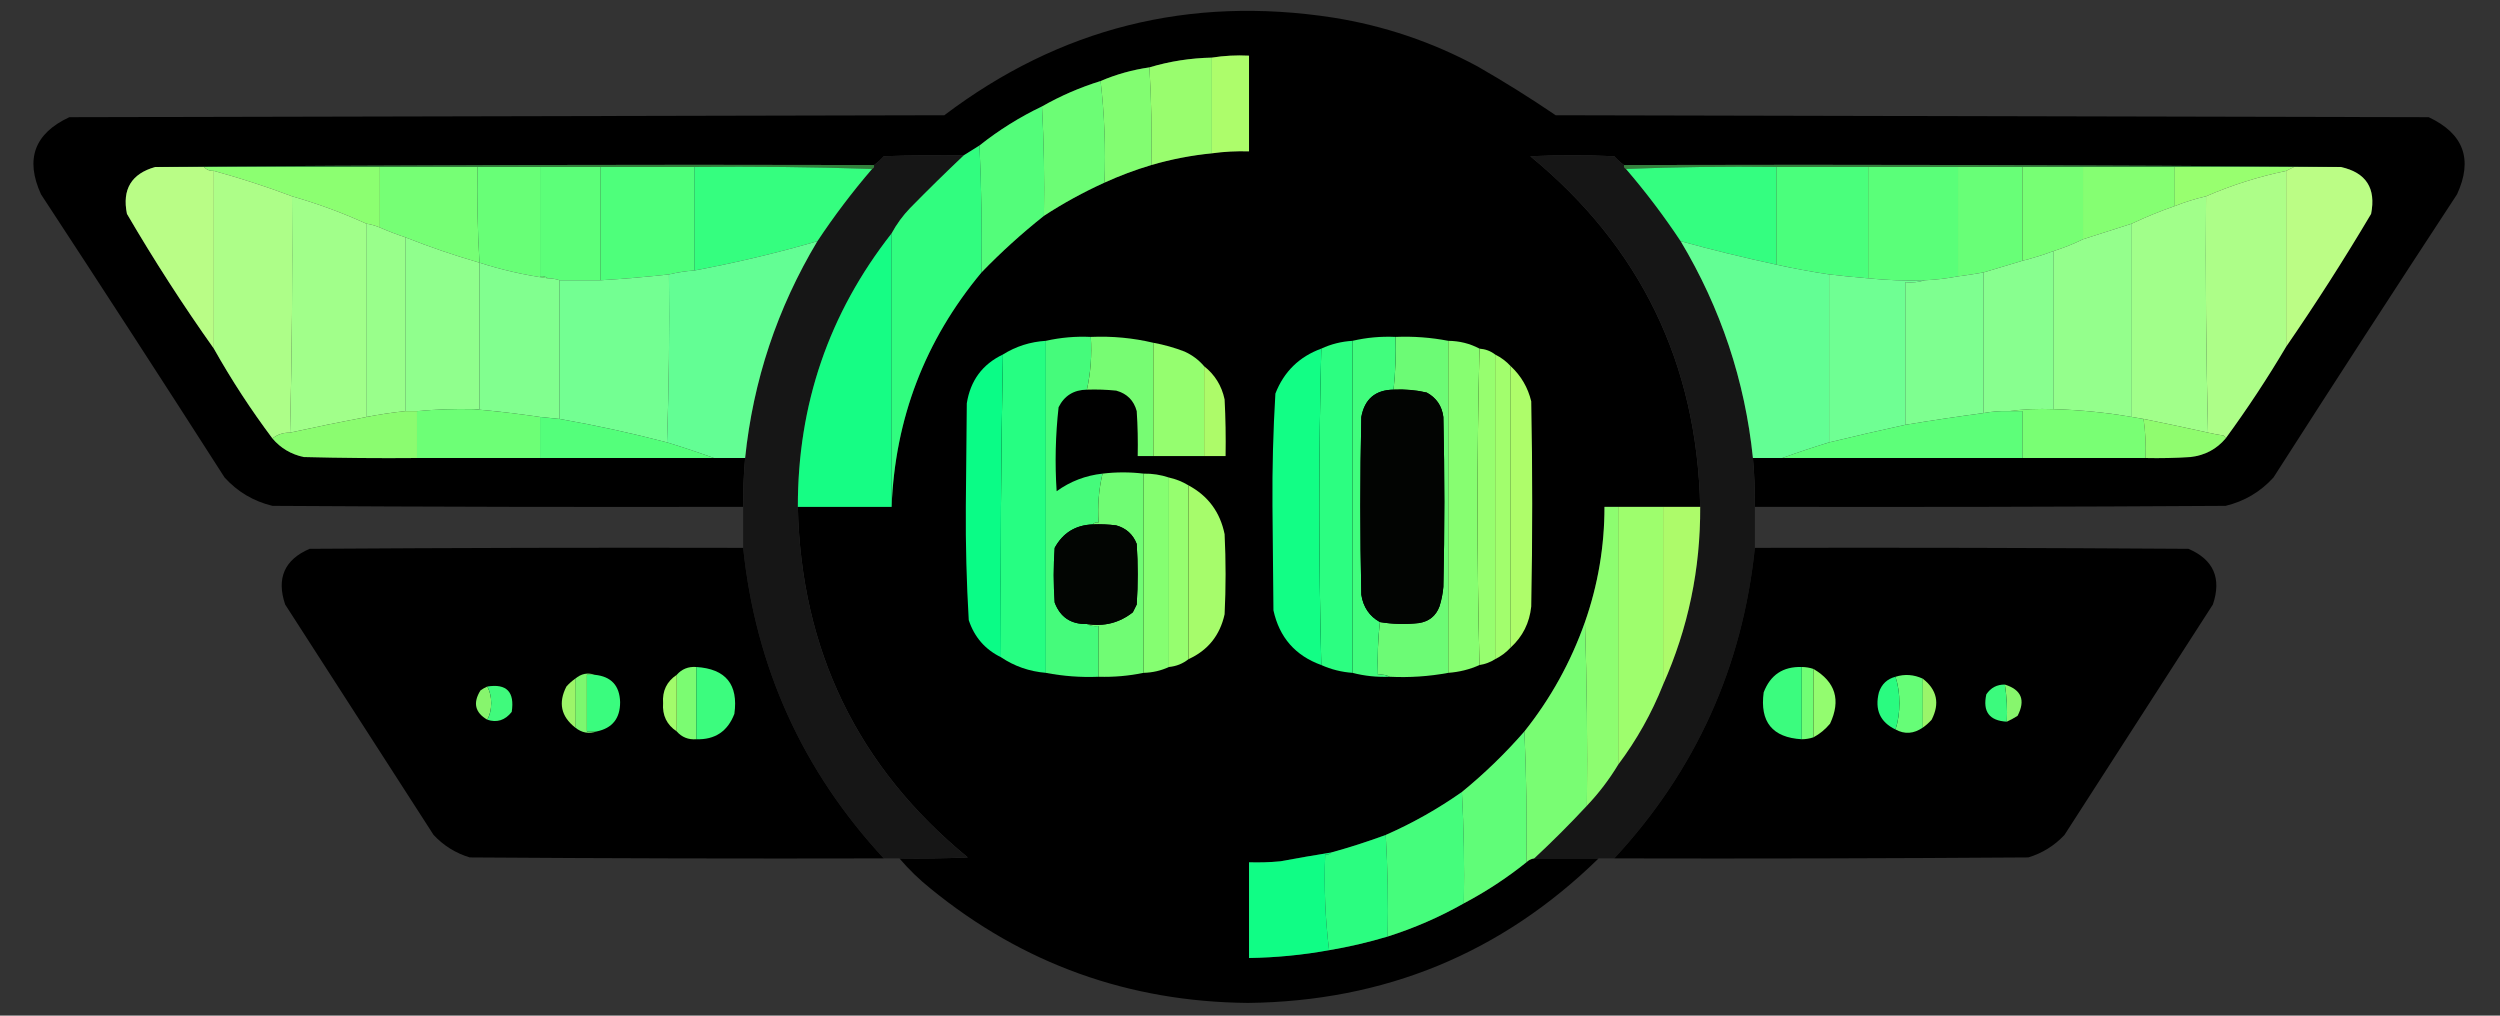 <?xml version="1.0" encoding="UTF-8"?>
<!DOCTYPE svg PUBLIC "-//W3C//DTD SVG 1.1//EN" "http://www.w3.org/Graphics/SVG/1.1/DTD/svg11.dtd">
<svg xmlns="http://www.w3.org/2000/svg" version="1.1" width="1280px" height="520px" style="shape-rendering:geometricPrecision; text-rendering:geometricPrecision; image-rendering:optimizeQuality; fill-rule:evenodd; clip-rule:evenodd" xmlns:xlink="http://www.w3.org/1999/xlink">
<rect width="100%" height="100%" fill="#333333" stroke="none"/>
<g><path style="opacity:0.996" fill="#000000" d="M 898.5,259.5 C 898.573,251.146 898.24,242.812 897.5,234.5C 902.5,234.5 907.5,234.5 912.5,234.5C 953.5,234.5 994.5,234.5 1035.5,234.5C 1056.5,234.5 1077.5,234.5 1098.5,234.5C 1106.17,234.666 1113.84,234.5 1121.5,234C 1128.84,233.165 1134.84,229.999 1139.5,224.5C 1150.57,209.384 1160.9,193.718 1170.5,177.5C 1185.74,155.374 1200.24,132.707 1214,109.5C 1216.6,96.35 1211.43,88.35 1198.5,85.5C 1076.33,84.501 954.001,84.167 831.5,84.5C 829.75,83.258 828.083,81.758 826.5,80C 812.167,79.333 797.833,79.333 783.5,80C 839.892,126.291 868.892,186.124 870.5,259.5C 864.167,259.5 857.833,259.5 851.5,259.5C 843.833,259.5 836.167,259.5 828.5,259.5C 826.167,259.5 823.833,259.5 821.5,259.5C 821.512,279.756 818.178,299.422 811.5,318.5C 804.254,339.003 793.92,357.67 780.5,374.5C 770.729,385.726 760.062,396.06 748.5,405.5C 736.243,414.129 723.243,421.462 709.5,427.5C 700.301,430.9 690.968,433.9 681.5,436.5C 672.822,437.891 664.155,439.391 655.5,441C 650.177,441.499 644.844,441.666 639.5,441.5C 639.5,457.833 639.5,474.167 639.5,490.5C 653.419,490.278 667.085,488.945 680.5,486.5C 690.68,484.788 700.68,482.454 710.5,479.5C 724.148,475.172 737.148,469.506 749.5,462.5C 760.888,456.481 771.554,449.481 781.5,441.5C 782.605,440.4 783.938,439.733 785.5,439.5C 796.5,439.5 807.5,439.5 818.5,439.5C 768.832,488.021 708.998,512.688 639,513.5C 577.789,512.952 523.622,493.452 476.5,455C 470.663,450.33 465.33,445.163 460.5,439.5C 472.171,439.667 483.838,439.5 495.5,439C 439.099,392.692 410.099,332.858 408.5,259.5C 424.5,259.5 440.5,259.5 456.5,259.5C 458.239,214.282 473.572,174.282 502.5,139.5C 512.543,129.123 523.21,119.456 534.5,110.5C 544.325,104.084 554.658,98.417 565.5,93.5C 573.276,89.947 581.276,86.947 589.5,84.5C 599.649,81.531 609.983,79.531 620.5,78.5C 626.789,77.628 633.122,77.295 639.5,77.5C 639.5,61.167 639.5,44.833 639.5,28.5C 632.978,28.177 626.645,28.51 620.5,29.5C 609.478,29.736 598.812,31.403 588.5,34.5C 579.762,35.765 571.429,38.098 563.5,41.5C 552.976,44.765 542.976,49.099 533.5,54.5C 522.03,59.987 511.364,66.654 501.5,74.5C 498.816,76.193 496.149,77.86 493.5,79.5C 479.829,79.333 466.163,79.5 452.5,80C 450.917,81.758 449.25,83.258 447.5,84.5C 324.666,84.167 201.999,84.501 79.5,85.5C 67.28,88.928 62.447,96.928 65,109.5C 78.848,133.212 93.681,156.212 109.5,178.5C 118.508,194.524 128.508,209.858 139.5,224.5C 143.677,229.429 149.01,232.596 155.5,234C 174.83,234.5 194.164,234.667 213.5,234.5C 234.5,234.5 255.5,234.5 276.5,234.5C 306.167,234.5 335.833,234.5 365.5,234.5C 370.833,234.5 376.167,234.5 381.5,234.5C 380.76,242.812 380.427,251.146 380.5,259.5C 300.166,259.667 219.833,259.5 139.5,259C 129.836,256.663 121.669,251.83 115,244.5C 83.916,195.996 52.582,147.663 21,99.5C 12.774,81.509 17.608,68.342 35.5,60C 184.833,59.667 334.167,59.333 483.5,59C 542.551,14.32 608.884,-2.346 682.5,9C 708.601,13.145 733.267,21.478 756.5,34C 770.17,41.833 783.503,50.166 796.5,59C 945.5,59.333 1094.5,59.667 1243.5,60C 1261.42,68.429 1266.25,81.596 1258,99.5C 1226.42,147.663 1195.08,195.996 1164,244.5C 1157.33,251.83 1149.16,256.663 1139.5,259C 1059.17,259.5 978.834,259.667 898.5,259.5 Z"/></g>
<g><path style="opacity:1" fill="#adfd6b" d="M 620.5,78.5 C 620.5,62.167 620.5,45.833 620.5,29.5C 626.645,28.51 632.978,28.177 639.5,28.5C 639.5,44.833 639.5,61.167 639.5,77.5C 633.122,77.295 626.789,77.628 620.5,78.5 Z"/></g>
<g><path style="opacity:1" fill="#99fd6e" d="M 620.5,29.5 C 620.5,45.833 620.5,62.167 620.5,78.5C 609.983,79.531 599.649,81.531 589.5,84.5C 589.83,67.658 589.497,50.992 588.5,34.5C 598.812,31.403 609.478,29.736 620.5,29.5 Z"/></g>
<g><path style="opacity:1" fill="#82fd71" d="M 588.5,34.5 C 589.497,50.992 589.83,67.658 589.5,84.5C 581.276,86.947 573.276,89.947 565.5,93.5C 566.153,75.801 565.486,58.468 563.5,41.5C 571.429,38.098 579.762,35.765 588.5,34.5 Z"/></g>
<g><path style="opacity:1" fill="#6cfd75" d="M 563.5,41.5 C 565.486,58.468 566.153,75.801 565.5,93.5C 554.658,98.417 544.325,104.084 534.5,110.5C 534.83,91.659 534.497,72.993 533.5,54.5C 542.976,49.099 552.976,44.765 563.5,41.5 Z"/></g>
<g><path style="opacity:1" fill="#53fd7a" d="M 533.5,54.5 C 534.497,72.993 534.83,91.659 534.5,110.5C 523.21,119.456 512.543,129.123 502.5,139.5C 502.831,117.66 502.497,95.994 501.5,74.5C 511.364,66.654 522.03,59.987 533.5,54.5 Z"/></g>
<g><path style="opacity:0.999" fill="#161616" d="M 493.5,79.5 C 484.228,88.27 475.062,97.27 466,106.5C 462.204,110.449 459.037,114.783 456.5,119.5C 424.424,160.388 408.424,207.054 408.5,259.5C 410.099,332.858 439.099,392.692 495.5,439C 483.838,439.5 472.171,439.667 460.5,439.5C 457.833,439.5 455.167,439.5 452.5,439.5C 410.884,394.593 386.884,341.593 380.5,280.5C 380.5,273.5 380.5,266.5 380.5,259.5C 380.427,251.146 380.76,242.812 381.5,234.5C 385.613,194.829 397.946,157.829 418.5,123.5C 427.034,110.623 436.367,98.29 446.5,86.5C 447.338,86.158 447.672,85.492 447.5,84.5C 449.25,83.258 450.917,81.758 452.5,80C 466.163,79.5 479.829,79.333 493.5,79.5 Z"/></g>
<g><path style="opacity:0.999" fill="#161616" d="M 831.5,84.5 C 831.328,85.492 831.662,86.158 832.5,86.5C 842.633,98.29 851.966,110.623 860.5,123.5C 881.054,157.829 893.387,194.829 897.5,234.5C 898.24,242.812 898.573,251.146 898.5,259.5C 898.5,266.5 898.5,273.5 898.5,280.5C 892.116,341.593 868.116,394.593 826.5,439.5C 823.833,439.5 821.167,439.5 818.5,439.5C 807.5,439.5 796.5,439.5 785.5,439.5C 794.806,430.86 803.806,421.86 812.5,412.5C 818.594,406.074 823.927,399.074 828.5,391.5C 837.965,378.91 845.632,365.243 851.5,350.5C 864.33,321.691 870.663,291.358 870.5,259.5C 868.892,186.124 839.892,126.291 783.5,80C 797.833,79.333 812.167,79.333 826.5,80C 828.083,81.758 829.75,83.258 831.5,84.5 Z"/></g>
<g><path style="opacity:1" fill="#33803c" d="M 79.5,85.5 C 201.999,84.501 324.666,84.167 447.5,84.5C 447.672,85.492 447.338,86.158 446.5,86.5C 416.338,85.502 386.005,85.168 355.5,85.5C 339.5,85.5 323.5,85.5 307.5,85.5C 297.167,85.5 286.833,85.5 276.5,85.5C 265.833,85.5 255.167,85.5 244.5,85.5C 227.833,85.5 211.167,85.5 194.5,85.5C 164.5,85.5 134.5,85.5 104.5,85.5C 96.167,85.5 87.833,85.5 79.5,85.5 Z"/></g>
<g><path style="opacity:1" fill="#35803d" d="M 831.5,84.5 C 954.001,84.167 1076.33,84.501 1198.5,85.5C 1190.5,85.5 1182.5,85.5 1174.5,85.5C 1154.17,85.5 1133.83,85.5 1113.5,85.5C 1097.83,85.5 1082.17,85.5 1066.5,85.5C 1056.17,85.5 1045.83,85.5 1035.5,85.5C 1024.5,85.5 1013.5,85.5 1002.5,85.5C 987.167,85.5 971.833,85.5 956.5,85.5C 940.833,85.5 925.167,85.5 909.5,85.5C 883.661,85.169 857.995,85.502 832.5,86.5C 831.662,86.158 831.328,85.492 831.5,84.5 Z"/></g>
<g><path style="opacity:1" fill="#b9fd86" d="M 79.5,85.5 C 87.833,85.5 96.167,85.5 104.5,85.5C 105.78,86.931 107.447,87.598 109.5,87.5C 109.5,117.833 109.5,148.167 109.5,178.5C 93.681,156.212 78.848,133.212 65,109.5C 62.447,96.928 67.28,88.928 79.5,85.5 Z"/></g>
<g><path style="opacity:1" fill="#8cff71" d="M 104.5,85.5 C 134.5,85.5 164.5,85.5 194.5,85.5C 194.5,95.833 194.5,106.167 194.5,116.5C 192.254,115.545 189.921,114.878 187.5,114.5C 175.261,108.93 162.594,104.264 149.5,100.5C 136.425,95.56 123.091,91.227 109.5,87.5C 107.447,87.598 105.78,86.931 104.5,85.5 Z"/></g>
<g><path style="opacity:1" fill="#76ff75" d="M 194.5,85.5 C 211.167,85.5 227.833,85.5 244.5,85.5C 244.182,101.911 244.516,118.244 245.5,134.5C 232.61,130.779 219.943,126.445 207.5,121.5C 203.083,120.028 198.75,118.362 194.5,116.5C 194.5,106.167 194.5,95.833 194.5,85.5 Z"/></g>
<g><path style="opacity:1" fill="#68ff77" d="M 244.5,85.5 C 255.167,85.5 265.833,85.5 276.5,85.5C 276.5,104.167 276.5,122.833 276.5,141.5C 278.099,141.232 279.432,141.566 280.5,142.5C 268.584,140.851 256.918,138.184 245.5,134.5C 244.516,118.244 244.182,101.911 244.5,85.5 Z"/></g>
<g><path style="opacity:1" fill="#5cff79" d="M 276.5,85.5 C 286.833,85.5 297.167,85.5 307.5,85.5C 307.5,104.833 307.5,124.167 307.5,143.5C 300.5,143.5 293.5,143.5 286.5,143.5C 284.565,142.85 282.565,142.517 280.5,142.5C 279.432,141.566 278.099,141.232 276.5,141.5C 276.5,122.833 276.5,104.167 276.5,85.5 Z"/></g>
<g><path style="opacity:1" fill="#4eff7b" d="M 307.5,85.5 C 323.5,85.5 339.5,85.5 355.5,85.5C 355.5,103.167 355.5,120.833 355.5,138.5C 351.072,138.799 346.739,139.465 342.5,140.5C 330.861,141.801 319.194,142.801 307.5,143.5C 307.5,124.167 307.5,104.833 307.5,85.5 Z"/></g>
<g><path style="opacity:1" fill="#35fe7f" d="M 355.5,85.5 C 386.005,85.168 416.338,85.502 446.5,86.5C 436.367,98.29 427.034,110.623 418.5,123.5C 397.752,129.526 376.752,134.526 355.5,138.5C 355.5,120.833 355.5,103.167 355.5,85.5 Z"/></g>
<g><path style="opacity:1" fill="#34fe80" d="M 909.5,85.5 C 909.5,102.167 909.5,118.833 909.5,135.5C 893.053,131.972 876.72,127.972 860.5,123.5C 851.966,110.623 842.633,98.29 832.5,86.5C 857.995,85.502 883.661,85.169 909.5,85.5 Z"/></g>
<g><path style="opacity:1" fill="#4aff7c" d="M 909.5,85.5 C 925.167,85.5 940.833,85.5 956.5,85.5C 956.5,104.5 956.5,123.5 956.5,142.5C 949.817,141.965 943.15,141.298 936.5,140.5C 927.408,139.152 918.408,137.485 909.5,135.5C 909.5,118.833 909.5,102.167 909.5,85.5 Z"/></g>
<g><path style="opacity:1" fill="#5aff79" d="M 956.5,85.5 C 971.833,85.5 987.167,85.5 1002.5,85.5C 1002.5,104.167 1002.5,122.833 1002.5,141.5C 996.898,142.575 991.231,143.242 985.5,143.5C 975.652,143.827 965.986,143.494 956.5,142.5C 956.5,123.5 956.5,104.5 956.5,85.5 Z"/></g>
<g><path style="opacity:1" fill="#68ff77" d="M 1002.5,85.5 C 1013.5,85.5 1024.5,85.5 1035.5,85.5C 1035.5,101.5 1035.5,117.5 1035.5,133.5C 1028.75,135.518 1022.08,137.518 1015.5,139.5C 1011.19,140.275 1006.85,140.941 1002.5,141.5C 1002.5,122.833 1002.5,104.167 1002.5,85.5 Z"/></g>
<g><path style="opacity:1" fill="#77ff74" d="M 1035.5,85.5 C 1045.83,85.5 1056.17,85.5 1066.5,85.5C 1066.5,97.833 1066.5,110.167 1066.5,122.5C 1061.72,124.875 1056.72,126.875 1051.5,128.5C 1046.28,130.473 1040.94,132.14 1035.5,133.5C 1035.5,117.5 1035.5,101.5 1035.5,85.5 Z"/></g>
<g><path style="opacity:1" fill="#85ff72" d="M 1066.5,85.5 C 1082.17,85.5 1097.83,85.5 1113.5,85.5C 1113.5,92.167 1113.5,98.833 1113.5,105.5C 1105.93,108.129 1098.6,111.129 1091.5,114.5C 1083.16,117.169 1074.83,119.835 1066.5,122.5C 1066.5,110.167 1066.5,97.833 1066.5,85.5 Z"/></g>
<g><path style="opacity:1" fill="#98ff6f" d="M 1113.5,85.5 C 1133.83,85.5 1154.17,85.5 1174.5,85.5C 1173.17,86.167 1171.83,86.833 1170.5,87.5C 1156.3,90.458 1142.63,94.791 1129.5,100.5C 1124.05,101.76 1118.72,103.427 1113.5,105.5C 1113.5,98.833 1113.5,92.167 1113.5,85.5 Z"/></g>
<g><path style="opacity:1" fill="#bbfd85" d="M 1174.5,85.5 C 1182.5,85.5 1190.5,85.5 1198.5,85.5C 1211.43,88.35 1216.6,96.35 1214,109.5C 1200.24,132.707 1185.74,155.374 1170.5,177.5C 1170.5,147.5 1170.5,117.5 1170.5,87.5C 1171.83,86.833 1173.17,86.167 1174.5,85.5 Z"/></g>
<g><path style="opacity:1" fill="#adfe88" d="M 109.5,87.5 C 123.091,91.227 136.425,95.56 149.5,100.5C 149.827,140.906 149.494,181.239 148.5,221.5C 145.008,221.446 142.008,222.446 139.5,224.5C 128.508,209.858 118.508,194.524 109.5,178.5C 109.5,148.167 109.5,117.833 109.5,87.5 Z"/></g>
<g><path style="opacity:1" fill="#adfe88" d="M 1170.5,87.5 C 1170.5,117.5 1170.5,147.5 1170.5,177.5C 1160.9,193.718 1150.57,209.384 1139.5,224.5C 1139.39,223.883 1139.06,223.383 1138.5,223C 1135.79,222.605 1133.13,222.105 1130.5,221.5C 1129.51,181.239 1129.17,140.906 1129.5,100.5C 1142.63,94.791 1156.3,90.458 1170.5,87.5 Z"/></g>
<g><path style="opacity:1" fill="#a1ff8a" d="M 149.5,100.5 C 162.594,104.264 175.261,108.93 187.5,114.5C 187.5,147.5 187.5,180.5 187.5,213.5C 174.454,215.982 161.454,218.649 148.5,221.5C 149.494,181.239 149.827,140.906 149.5,100.5 Z"/></g>
<g><path style="opacity:1" fill="#a1ff8a" d="M 1129.5,100.5 C 1129.17,140.906 1129.51,181.239 1130.5,221.5C 1119.52,219.059 1108.52,216.726 1097.5,214.5C 1095.5,214.167 1093.5,213.833 1091.5,213.5C 1091.5,180.5 1091.5,147.5 1091.5,114.5C 1098.6,111.129 1105.93,108.129 1113.5,105.5C 1118.72,103.427 1124.05,101.76 1129.5,100.5 Z"/></g>
<g><path style="opacity:1" fill="#31fd7f" d="M 501.5,74.5 C 502.497,95.994 502.831,117.66 502.5,139.5C 473.572,174.282 458.239,214.282 456.5,259.5C 456.5,212.833 456.5,166.167 456.5,119.5C 459.037,114.783 462.204,110.449 466,106.5C 475.062,97.27 484.228,88.27 493.5,79.5C 496.149,77.86 498.816,76.193 501.5,74.5 Z"/></g>
<g><path style="opacity:1" fill="#99ff8b" d="M 187.5,114.5 C 189.921,114.878 192.254,115.545 194.5,116.5C 198.75,118.362 203.083,120.028 207.5,121.5C 207.5,151.167 207.5,180.833 207.5,210.5C 200.756,211.211 194.09,212.211 187.5,213.5C 187.5,180.5 187.5,147.5 187.5,114.5 Z"/></g>
<g><path style="opacity:1" fill="#90ff8d" d="M 207.5,121.5 C 219.943,126.445 232.61,130.779 245.5,134.5C 245.5,159.5 245.5,184.5 245.5,209.5C 244.5,209.5 243.5,209.5 242.5,209.5C 232.801,209.275 223.134,209.608 213.5,210.5C 211.5,210.5 209.5,210.5 207.5,210.5C 207.5,180.833 207.5,151.167 207.5,121.5 Z"/></g>
<g><path style="opacity:1" fill="#94ff8c" d="M 1091.5,114.5 C 1091.5,147.5 1091.5,180.5 1091.5,213.5C 1078.28,211.2 1064.94,209.867 1051.5,209.5C 1051.5,182.5 1051.5,155.5 1051.5,128.5C 1056.72,126.875 1061.72,124.875 1066.5,122.5C 1074.83,119.835 1083.16,117.169 1091.5,114.5 Z"/></g>
<g><path style="opacity:1" fill="#88ff8f" d="M 1051.5,128.5 C 1051.5,155.5 1051.5,182.5 1051.5,209.5C 1043.65,209.175 1035.98,209.508 1028.5,210.5C 1024.12,210.372 1019.79,210.705 1015.5,211.5C 1015.5,187.5 1015.5,163.5 1015.5,139.5C 1022.08,137.518 1028.75,135.518 1035.5,133.5C 1040.94,132.14 1046.28,130.473 1051.5,128.5 Z"/></g>
<g><path style="opacity:1" fill="#63fe94" d="M 418.5,123.5 C 397.946,157.829 385.613,194.829 381.5,234.5C 376.167,234.5 370.833,234.5 365.5,234.5C 357.547,231.627 349.547,228.96 341.5,226.5C 342.498,198.005 342.831,169.338 342.5,140.5C 346.739,139.465 351.072,138.799 355.5,138.5C 376.752,134.526 397.752,129.526 418.5,123.5 Z"/></g>
<g><path style="opacity:1" fill="#63fe94" d="M 860.5,123.5 C 876.72,127.972 893.053,131.972 909.5,135.5C 918.408,137.485 927.408,139.152 936.5,140.5C 936.5,169.167 936.5,197.833 936.5,226.5C 928.437,228.965 920.437,231.632 912.5,234.5C 907.5,234.5 902.5,234.5 897.5,234.5C 893.387,194.829 881.054,157.829 860.5,123.5 Z"/></g>
<g><path style="opacity:1" fill="#7eff90" d="M 1015.5,139.5 C 1015.5,163.5 1015.5,187.5 1015.5,211.5C 1002.13,213.284 988.797,215.284 975.5,217.5C 975.5,193.167 975.5,168.833 975.5,144.5C 979.042,144.813 982.375,144.479 985.5,143.5C 991.231,143.242 996.898,142.575 1002.5,141.5C 1006.85,140.941 1011.19,140.275 1015.5,139.5 Z"/></g>
<g><path style="opacity:1" fill="#81ff8f" d="M 245.5,134.5 C 256.918,138.184 268.584,140.851 280.5,142.5C 282.565,142.517 284.565,142.85 286.5,143.5C 286.5,167.167 286.5,190.833 286.5,214.5C 283.167,214.167 279.833,213.833 276.5,213.5C 265.081,211.788 253.748,210.454 242.5,209.5C 243.5,209.5 244.5,209.5 245.5,209.5C 245.5,184.5 245.5,159.5 245.5,134.5 Z"/></g>
<g><path style="opacity:1" fill="#6fff93" d="M 936.5,140.5 C 943.15,141.298 949.817,141.965 956.5,142.5C 965.986,143.494 975.652,143.827 985.5,143.5C 982.375,144.479 979.042,144.813 975.5,144.5C 975.5,168.833 975.5,193.167 975.5,217.5C 962.487,220.336 949.487,223.336 936.5,226.5C 936.5,197.833 936.5,169.167 936.5,140.5 Z"/></g>
<g><path style="opacity:1" fill="#73ff92" d="M 342.5,140.5 C 342.831,169.338 342.498,198.005 341.5,226.5C 323.323,221.749 304.989,217.749 286.5,214.5C 286.5,190.833 286.5,167.167 286.5,143.5C 293.5,143.5 300.5,143.5 307.5,143.5C 319.194,142.801 330.861,141.801 342.5,140.5 Z"/></g>
<g><path style="opacity:1" fill="#16fd84" d="M 456.5,119.5 C 456.5,166.167 456.5,212.833 456.5,259.5C 440.5,259.5 424.5,259.5 408.5,259.5C 408.424,207.054 424.424,160.388 456.5,119.5 Z"/></g>
<g><path style="opacity:1" fill="#6cfb75" d="M 714.5,172.5 C 723.632,172.12 732.632,172.786 741.5,174.5C 741.5,231.167 741.5,287.833 741.5,344.5C 731.643,346.329 721.643,346.996 711.5,346.5C 709.735,345.539 707.735,345.205 705.5,345.5C 705.173,336.318 705.507,327.318 706.5,318.5C 713.117,319.589 719.783,319.756 726.5,319C 731.681,318.169 735.181,315.336 737,310.5C 738.036,307.247 738.703,303.914 739,300.5C 739.667,271.5 739.667,242.5 739,213.5C 738.27,207.864 735.436,203.697 730.5,201C 724.912,199.711 719.245,199.211 713.5,199.5C 714.471,190.584 714.804,181.584 714.5,172.5 Z"/></g>
<g><path style="opacity:1" fill="#45fb7b" d="M 558.5,172.5 C 559.095,181.765 558.428,190.765 556.5,199.5C 549.77,199.607 544.937,202.607 542,208.5C 540.403,222.778 540.07,237.111 541,251.5C 548.026,246.435 555.859,243.435 564.5,242.5C 562.578,250.564 561.912,258.897 562.5,267.5C 561.209,267.263 560.209,267.596 559.5,268.5C 550.719,268.807 544.219,272.807 540,280.5C 539.333,289.833 539.333,299.167 540,308.5C 542.847,316.015 548.347,319.682 556.5,319.5C 558.265,320.461 560.265,320.795 562.5,320.5C 562.5,329.167 562.5,337.833 562.5,346.5C 553.393,346.881 544.393,346.214 535.5,344.5C 535.5,287.833 535.5,231.167 535.5,174.5C 543.024,172.799 550.691,172.133 558.5,172.5 Z"/></g>
<g><path style="opacity:1" fill="#77fc73" d="M 558.5,172.5 C 569.448,172.029 580.115,173.029 590.5,175.5C 590.5,194.833 590.5,214.167 590.5,233.5C 587.833,233.5 585.167,233.5 582.5,233.5C 582.666,225.826 582.5,218.159 582,210.5C 580.526,205.026 577.026,201.526 571.5,200C 566.511,199.501 561.511,199.334 556.5,199.5C 558.428,190.765 559.095,181.765 558.5,172.5 Z"/></g>
<g><path style="opacity:1" fill="#41fd7d" d="M 714.5,172.5 C 714.804,181.584 714.471,190.584 713.5,199.5C 704.185,199.647 698.685,204.314 697,213.5C 696.333,243.833 696.333,274.167 697,304.5C 697.982,310.841 701.149,315.508 706.5,318.5C 705.507,327.318 705.173,336.318 705.5,345.5C 707.735,345.205 709.735,345.539 711.5,346.5C 704.928,346.761 698.594,346.094 692.5,344.5C 692.5,287.833 692.5,231.167 692.5,174.5C 699.69,172.819 707.023,172.153 714.5,172.5 Z"/></g>
<g><path style="opacity:1" fill="#2cfe81" d="M 692.5,174.5 C 692.5,231.167 692.5,287.833 692.5,344.5C 686.913,344.103 681.58,342.77 676.5,340.5C 675.167,286.5 675.167,232.5 676.5,178.5C 681.488,176.178 686.821,174.845 692.5,174.5 Z"/></g>
<g><path style="opacity:1" fill="#87fe71" d="M 741.5,174.5 C 747.277,174.564 752.61,175.897 757.5,178.5C 756.167,232.5 756.167,286.5 757.5,340.5C 752.503,342.749 747.17,344.083 741.5,344.5C 741.5,287.833 741.5,231.167 741.5,174.5 Z"/></g>
<g><path style="opacity:1" fill="#95fe6f" d="M 590.5,175.5 C 595.935,176.476 601.268,177.976 606.5,180C 610.439,181.791 613.772,184.291 616.5,187.5C 616.5,202.833 616.5,218.167 616.5,233.5C 607.833,233.5 599.167,233.5 590.5,233.5C 590.5,214.167 590.5,194.833 590.5,175.5 Z"/></g>
<g><path style="opacity:1" fill="#97fe6f" d="M 757.5,178.5 C 760.542,178.733 763.208,179.733 765.5,181.5C 765.5,233.5 765.5,285.5 765.5,337.5C 763.046,339.06 760.38,340.06 757.5,340.5C 756.167,286.5 756.167,232.5 757.5,178.5 Z"/></g>
<g><path style="opacity:1" fill="#26fe82" d="M 535.5,174.5 C 535.5,231.167 535.5,287.833 535.5,344.5C 527.029,343.789 519.362,341.122 512.5,336.5C 512.171,284.762 512.505,233.095 513.5,181.5C 520.158,177.33 527.492,174.997 535.5,174.5 Z"/></g>
<g><path style="opacity:1" fill="#a2fe6d" d="M 765.5,181.5 C 768.563,183.025 771.23,185.025 773.5,187.5C 773.5,235.5 773.5,283.5 773.5,331.5C 771.23,333.975 768.563,335.975 765.5,337.5C 765.5,285.5 765.5,233.5 765.5,181.5 Z"/></g>
<g><path style="opacity:1" fill="#12fe85" d="M 676.5,178.5 C 675.167,232.5 675.167,286.5 676.5,340.5C 663.208,335.705 655.041,326.371 652,312.5C 651.833,294.667 651.667,276.833 651.5,259C 651.358,239.784 651.858,220.617 653,201.5C 657.384,190.283 665.217,182.616 676.5,178.5 Z"/></g>
<g><path style="opacity:1" fill="#adfb69" d="M 616.5,187.5 C 622.009,191.837 625.509,197.504 627,204.5C 627.5,214.161 627.666,223.828 627.5,233.5C 623.833,233.5 620.167,233.5 616.5,233.5C 616.5,218.167 616.5,202.833 616.5,187.5 Z"/></g>
<g><path style="opacity:1" fill="#aefd6a" d="M 773.5,187.5 C 778.785,192.395 782.285,198.395 784,205.5C 784.667,240.5 784.667,275.5 784,310.5C 783.126,318.915 779.626,325.915 773.5,331.5C 773.5,283.5 773.5,235.5 773.5,187.5 Z"/></g>
<g><path style="opacity:1" fill="#0afc86" d="M 513.5,181.5 C 512.505,233.095 512.171,284.762 512.5,336.5C 504.366,332.528 498.866,326.194 496,317.5C 494.865,298.208 494.365,278.874 494.5,259.5C 494.667,241.833 494.833,224.167 495,206.5C 496.847,194.839 503.013,186.506 513.5,181.5 Z"/></g>
<g><path style="opacity:1" fill="#020402" d="M 713.5,199.5 C 719.245,199.211 724.912,199.711 730.5,201C 735.436,203.697 738.27,207.864 739,213.5C 739.667,242.5 739.667,271.5 739,300.5C 738.703,303.914 738.036,307.247 737,310.5C 735.181,315.336 731.681,318.169 726.5,319C 719.783,319.756 713.117,319.589 706.5,318.5C 701.149,315.508 697.982,310.841 697,304.5C 696.333,274.167 696.333,243.833 697,213.5C 698.685,204.314 704.185,199.647 713.5,199.5 Z"/></g>
<g><path style="opacity:1" fill="#79ff74" d="M 1028.5,210.5 C 1035.98,209.508 1043.65,209.175 1051.5,209.5C 1064.94,209.867 1078.28,211.2 1091.5,213.5C 1093.5,213.833 1095.5,214.167 1097.5,214.5C 1098.46,221.078 1098.79,227.745 1098.5,234.5C 1077.5,234.5 1056.5,234.5 1035.5,234.5C 1035.5,226.5 1035.5,218.5 1035.5,210.5C 1033.17,210.5 1030.83,210.5 1028.5,210.5 Z"/></g>
<g><path style="opacity:1" fill="#6dff76" d="M 242.5,209.5 C 253.748,210.454 265.081,211.788 276.5,213.5C 276.5,220.5 276.5,227.5 276.5,234.5C 255.5,234.5 234.5,234.5 213.5,234.5C 213.5,226.5 213.5,218.5 213.5,210.5C 223.134,209.608 232.801,209.275 242.5,209.5 Z"/></g>
<g><path style="opacity:1" fill="#5dff79" d="M 1028.5,210.5 C 1030.83,210.5 1033.17,210.5 1035.5,210.5C 1035.5,218.5 1035.5,226.5 1035.5,234.5C 994.5,234.5 953.5,234.5 912.5,234.5C 920.437,231.632 928.437,228.965 936.5,226.5C 949.487,223.336 962.487,220.336 975.5,217.5C 988.797,215.284 1002.13,213.284 1015.5,211.5C 1019.79,210.705 1024.12,210.372 1028.5,210.5 Z"/></g>
<g><path style="opacity:1" fill="#8bfc70" d="M 207.5,210.5 C 209.5,210.5 211.5,210.5 213.5,210.5C 213.5,218.5 213.5,226.5 213.5,234.5C 194.164,234.667 174.83,234.5 155.5,234C 149.01,232.596 143.677,229.429 139.5,224.5C 142.008,222.446 145.008,221.446 148.5,221.5C 161.454,218.649 174.454,215.982 187.5,213.5C 194.09,212.211 200.756,211.211 207.5,210.5 Z"/></g>
<g><path style="opacity:1" fill="#90fc6f" d="M 1097.5,214.5 C 1108.52,216.726 1119.52,219.059 1130.5,221.5C 1133.13,222.105 1135.79,222.605 1138.5,223C 1139.06,223.383 1139.39,223.883 1139.5,224.5C 1134.84,229.999 1128.84,233.165 1121.5,234C 1113.84,234.5 1106.17,234.666 1098.5,234.5C 1098.79,227.745 1098.46,221.078 1097.5,214.5 Z"/></g>
<g><path style="opacity:1" fill="#54ff7b" d="M 276.5,213.5 C 279.833,213.833 283.167,214.167 286.5,214.5C 304.989,217.749 323.323,221.749 341.5,226.5C 349.547,228.96 357.547,231.627 365.5,234.5C 335.833,234.5 306.167,234.5 276.5,234.5C 276.5,227.5 276.5,220.5 276.5,213.5 Z"/></g>
<g><path style="opacity:1" fill="#70fc74" d="M 585.5,242.5 C 585.5,276.5 585.5,310.5 585.5,344.5C 577.934,346.065 570.267,346.731 562.5,346.5C 562.5,337.833 562.5,329.167 562.5,320.5C 560.265,320.795 558.265,320.461 556.5,319.5C 565.301,320.902 573.135,318.902 580,313.5C 580.667,312.167 581.333,310.833 582,309.5C 582.667,299.167 582.667,288.833 582,278.5C 580.098,273.6 576.598,270.433 571.5,269C 567.514,268.501 563.514,268.334 559.5,268.5C 560.209,267.596 561.209,267.263 562.5,267.5C 561.912,258.897 562.578,250.564 564.5,242.5C 571.533,241.65 578.533,241.65 585.5,242.5 Z"/></g>
<g><path style="opacity:1" fill="#85fe71" d="M 585.5,242.5 C 589.984,242.426 594.317,243.093 598.5,244.5C 598.5,276.833 598.5,309.167 598.5,341.5C 594.412,343.385 590.079,344.385 585.5,344.5C 585.5,310.5 585.5,276.5 585.5,242.5 Z"/></g>
<g><path style="opacity:1" fill="#96fe6f" d="M 598.5,244.5 C 602.049,245.274 605.382,246.607 608.5,248.5C 608.5,278.167 608.5,307.833 608.5,337.5C 605.63,339.794 602.297,341.128 598.5,341.5C 598.5,309.167 598.5,276.833 598.5,244.5 Z"/></g>
<g><path style="opacity:1" fill="#a6fc6b" d="M 608.5,248.5 C 618.534,253.875 624.701,262.209 627,273.5C 627.667,287.167 627.667,300.833 627,314.5C 624.608,325.325 618.441,332.992 608.5,337.5C 608.5,307.833 608.5,278.167 608.5,248.5 Z"/></g>
<g><path style="opacity:1" fill="#9efe6d" d="M 828.5,259.5 C 836.167,259.5 843.833,259.5 851.5,259.5C 851.5,289.833 851.5,320.167 851.5,350.5C 845.632,365.243 837.965,378.91 828.5,391.5C 828.5,347.5 828.5,303.5 828.5,259.5 Z"/></g>
<g><path style="opacity:1" fill="#adfb6a" d="M 851.5,259.5 C 857.833,259.5 864.167,259.5 870.5,259.5C 870.663,291.358 864.33,321.691 851.5,350.5C 851.5,320.167 851.5,289.833 851.5,259.5 Z"/></g>
<g><path style="opacity:1" fill="#020502" d="M 559.5,268.5 C 563.514,268.334 567.514,268.501 571.5,269C 576.598,270.433 580.098,273.6 582,278.5C 582.667,288.833 582.667,299.167 582,309.5C 581.333,310.833 580.667,312.167 580,313.5C 573.135,318.902 565.301,320.902 556.5,319.5C 548.347,319.682 542.847,316.015 540,308.5C 539.333,299.167 539.333,289.833 540,280.5C 544.219,272.807 550.719,268.807 559.5,268.5 Z"/></g>
<g><path style="opacity:0.997" fill="#000000" d="M 380.5,280.5 C 386.884,341.593 410.884,394.593 452.5,439.5C 381.833,439.667 311.166,439.5 240.5,439C 233.308,436.82 227.141,432.987 222,427.5C 196.667,388.167 171.333,348.833 146,309.5C 141.474,296.053 145.641,286.553 158.5,281C 232.499,280.5 306.499,280.333 380.5,280.5 Z"/></g>
<g><path style="opacity:0.997" fill="#000000" d="M 898.5,280.5 C 972.501,280.333 1046.5,280.5 1120.5,281C 1133.36,286.553 1137.53,296.053 1133,309.5C 1107.67,348.833 1082.33,388.167 1057,427.5C 1051.86,432.987 1045.69,436.82 1038.5,439C 967.834,439.5 897.167,439.667 826.5,439.5C 868.116,394.593 892.116,341.593 898.5,280.5 Z"/></g>
<g><path style="opacity:1" fill="#8dfd70" d="M 828.5,259.5 C 828.5,303.5 828.5,347.5 828.5,391.5C 823.927,399.074 818.594,406.074 812.5,412.5C 812.832,380.996 812.498,349.662 811.5,318.5C 818.178,299.422 821.512,279.756 821.5,259.5C 823.833,259.5 826.167,259.5 828.5,259.5 Z"/></g>
<g><path style="opacity:1" fill="#7bfc72" d="M 356.5,341.5 C 356.5,353.833 356.5,366.167 356.5,378.5C 352.433,378.794 349.1,377.46 346.5,374.5C 346.5,364.833 346.5,355.167 346.5,345.5C 349.1,342.54 352.433,341.206 356.5,341.5 Z"/></g>
<g><path style="opacity:1" fill="#3cfc7e" d="M 356.5,341.5 C 371.608,342.445 378.108,350.445 376,365.5C 372.562,374.467 366.062,378.8 356.5,378.5C 356.5,366.167 356.5,353.833 356.5,341.5 Z"/></g>
<g><path style="opacity:1" fill="#70fe75" d="M 922.5,341.5 C 924.565,341.517 926.565,341.85 928.5,342.5C 928.5,354.167 928.5,365.833 928.5,377.5C 926.565,378.15 924.565,378.483 922.5,378.5C 922.5,366.167 922.5,353.833 922.5,341.5 Z"/></g>
<g><path style="opacity:1" fill="#3bfc7e" d="M 922.5,341.5 C 922.5,353.833 922.5,366.167 922.5,378.5C 907.467,377.62 900.967,369.62 903,354.5C 906.413,345.543 912.913,341.21 922.5,341.5 Z"/></g>
<g><path style="opacity:1" fill="#93fc6f" d="M 928.5,342.5 C 939.787,349.13 942.62,358.463 937,370.5C 934.584,373.423 931.75,375.757 928.5,377.5C 928.5,365.833 928.5,354.167 928.5,342.5 Z"/></g>
<g><path style="opacity:1" fill="#66fd77" d="M 970.5,346.5 C 975.205,345.017 979.872,345.35 984.5,347.5C 984.5,355.833 984.5,364.167 984.5,372.5C 979.861,375.733 975.194,376.066 970.5,373.5C 971.826,369.386 972.493,364.886 972.5,360C 972.493,355.114 971.826,350.614 970.5,346.5 Z"/></g>
<g><path style="opacity:1" fill="#7cf76f" d="M 304.5,345.5 C 303.167,345.5 301.833,345.5 300.5,345.5C 300.5,355.167 300.5,364.833 300.5,374.5C 302.167,374.5 303.833,374.5 305.5,374.5C 301.545,375.895 297.878,375.229 294.5,372.5C 294.5,364.167 294.5,355.833 294.5,347.5C 297.594,344.896 300.927,344.229 304.5,345.5 Z"/></g>
<g><path style="opacity:1" fill="#3afc7e" d="M 304.5,345.5 C 312.923,346.333 317.256,351 317.5,359.5C 317.519,367.826 313.519,372.826 305.5,374.5C 303.833,374.5 302.167,374.5 300.5,374.5C 300.5,364.833 300.5,355.167 300.5,345.5C 301.833,345.5 303.167,345.5 304.5,345.5 Z"/></g>
<g><path style="opacity:1" fill="#2afb80" d="M 970.5,346.5 C 971.826,350.614 972.493,355.114 972.5,360C 972.493,364.886 971.826,369.386 970.5,373.5C 962.604,369.709 959.771,363.375 962,354.5C 963.413,350.252 966.246,347.585 970.5,346.5 Z"/></g>
<g><path style="opacity:1" fill="#a2fb6b" d="M 346.5,345.5 C 346.5,355.167 346.5,364.833 346.5,374.5C 341.372,371.076 339.039,366.242 339.5,360C 339.039,353.758 341.372,348.924 346.5,345.5 Z"/></g>
<g><path style="opacity:1" fill="#9cf569" d="M 294.5,347.5 C 294.5,355.833 294.5,364.167 294.5,372.5C 287.233,366.83 285.733,359.83 290,351.5C 291.371,349.959 292.871,348.625 294.5,347.5 Z"/></g>
<g><path style="opacity:1" fill="#9af56a" d="M 984.5,347.5 C 991.767,353.17 993.267,360.17 989,368.5C 987.629,370.041 986.129,371.375 984.5,372.5C 984.5,364.167 984.5,355.833 984.5,347.5 Z"/></g>
<g><path style="opacity:1" fill="#87f56d" d="M 249.5,351.5 C 250.814,353.915 251.481,356.748 251.5,360C 251.481,363.252 250.814,366.085 249.5,368.5C 243.199,364.846 242.032,359.846 246,353.5C 247.113,352.695 248.279,352.028 249.5,351.5 Z"/></g>
<g><path style="opacity:1" fill="#40fa7c" d="M 249.5,351.5 C 259.414,349.916 263.58,354.249 262,364.5C 258.601,368.802 254.434,370.136 249.5,368.5C 250.814,366.085 251.481,363.252 251.5,360C 251.481,356.748 250.814,353.915 249.5,351.5 Z"/></g>
<g><path style="opacity:1" fill="#87f66d" d="M 1026.5,350.5 C 1034.99,353.158 1037.16,358.491 1033,366.5C 1031.22,367.639 1029.39,368.639 1027.5,369.5C 1027.79,363.077 1027.46,356.744 1026.5,350.5 Z"/></g>
<g><path style="opacity:1" fill="#3cfa7d" d="M 1026.5,350.5 C 1027.46,356.744 1027.79,363.077 1027.5,369.5C 1018.55,369.036 1015.05,364.37 1017,355.5C 1019.29,352.108 1022.45,350.441 1026.5,350.5 Z"/></g>
<g><path style="opacity:1" fill="#79fd73" d="M 811.5,318.5 C 812.498,349.662 812.832,380.996 812.5,412.5C 803.806,421.86 794.806,430.86 785.5,439.5C 783.938,439.733 782.605,440.4 781.5,441.5C 781.831,418.994 781.497,396.66 780.5,374.5C 793.92,357.67 804.254,339.003 811.5,318.5 Z"/></g>
<g><path style="opacity:1" fill="#60fd78" d="M 780.5,374.5 C 781.497,396.66 781.831,418.994 781.5,441.5C 771.554,449.481 760.888,456.481 749.5,462.5C 749.83,443.326 749.497,424.326 748.5,405.5C 760.062,396.06 770.729,385.726 780.5,374.5 Z"/></g>
<g><path style="opacity:1" fill="#45fd7c" d="M 748.5,405.5 C 749.497,424.326 749.83,443.326 749.5,462.5C 737.148,469.506 724.148,475.172 710.5,479.5C 710.83,461.992 710.497,444.659 709.5,427.5C 723.243,421.462 736.243,414.129 748.5,405.5 Z"/></g>
<g><path style="opacity:1" fill="#2bfd80" d="M 709.5,427.5 C 710.497,444.659 710.83,461.992 710.5,479.5C 700.68,482.454 690.68,484.788 680.5,486.5C 678.515,470.534 677.848,454.201 678.5,437.5C 679.791,437.737 680.791,437.404 681.5,436.5C 690.968,433.9 700.301,430.9 709.5,427.5 Z"/></g>
<g><path style="opacity:1" fill="#10fd85" d="M 681.5,436.5 C 680.791,437.404 679.791,437.737 678.5,437.5C 677.848,454.201 678.515,470.534 680.5,486.5C 667.085,488.945 653.419,490.278 639.5,490.5C 639.5,474.167 639.5,457.833 639.5,441.5C 644.844,441.666 650.177,441.499 655.5,441C 664.155,439.391 672.822,437.891 681.5,436.5 Z"/></g>
</svg>
